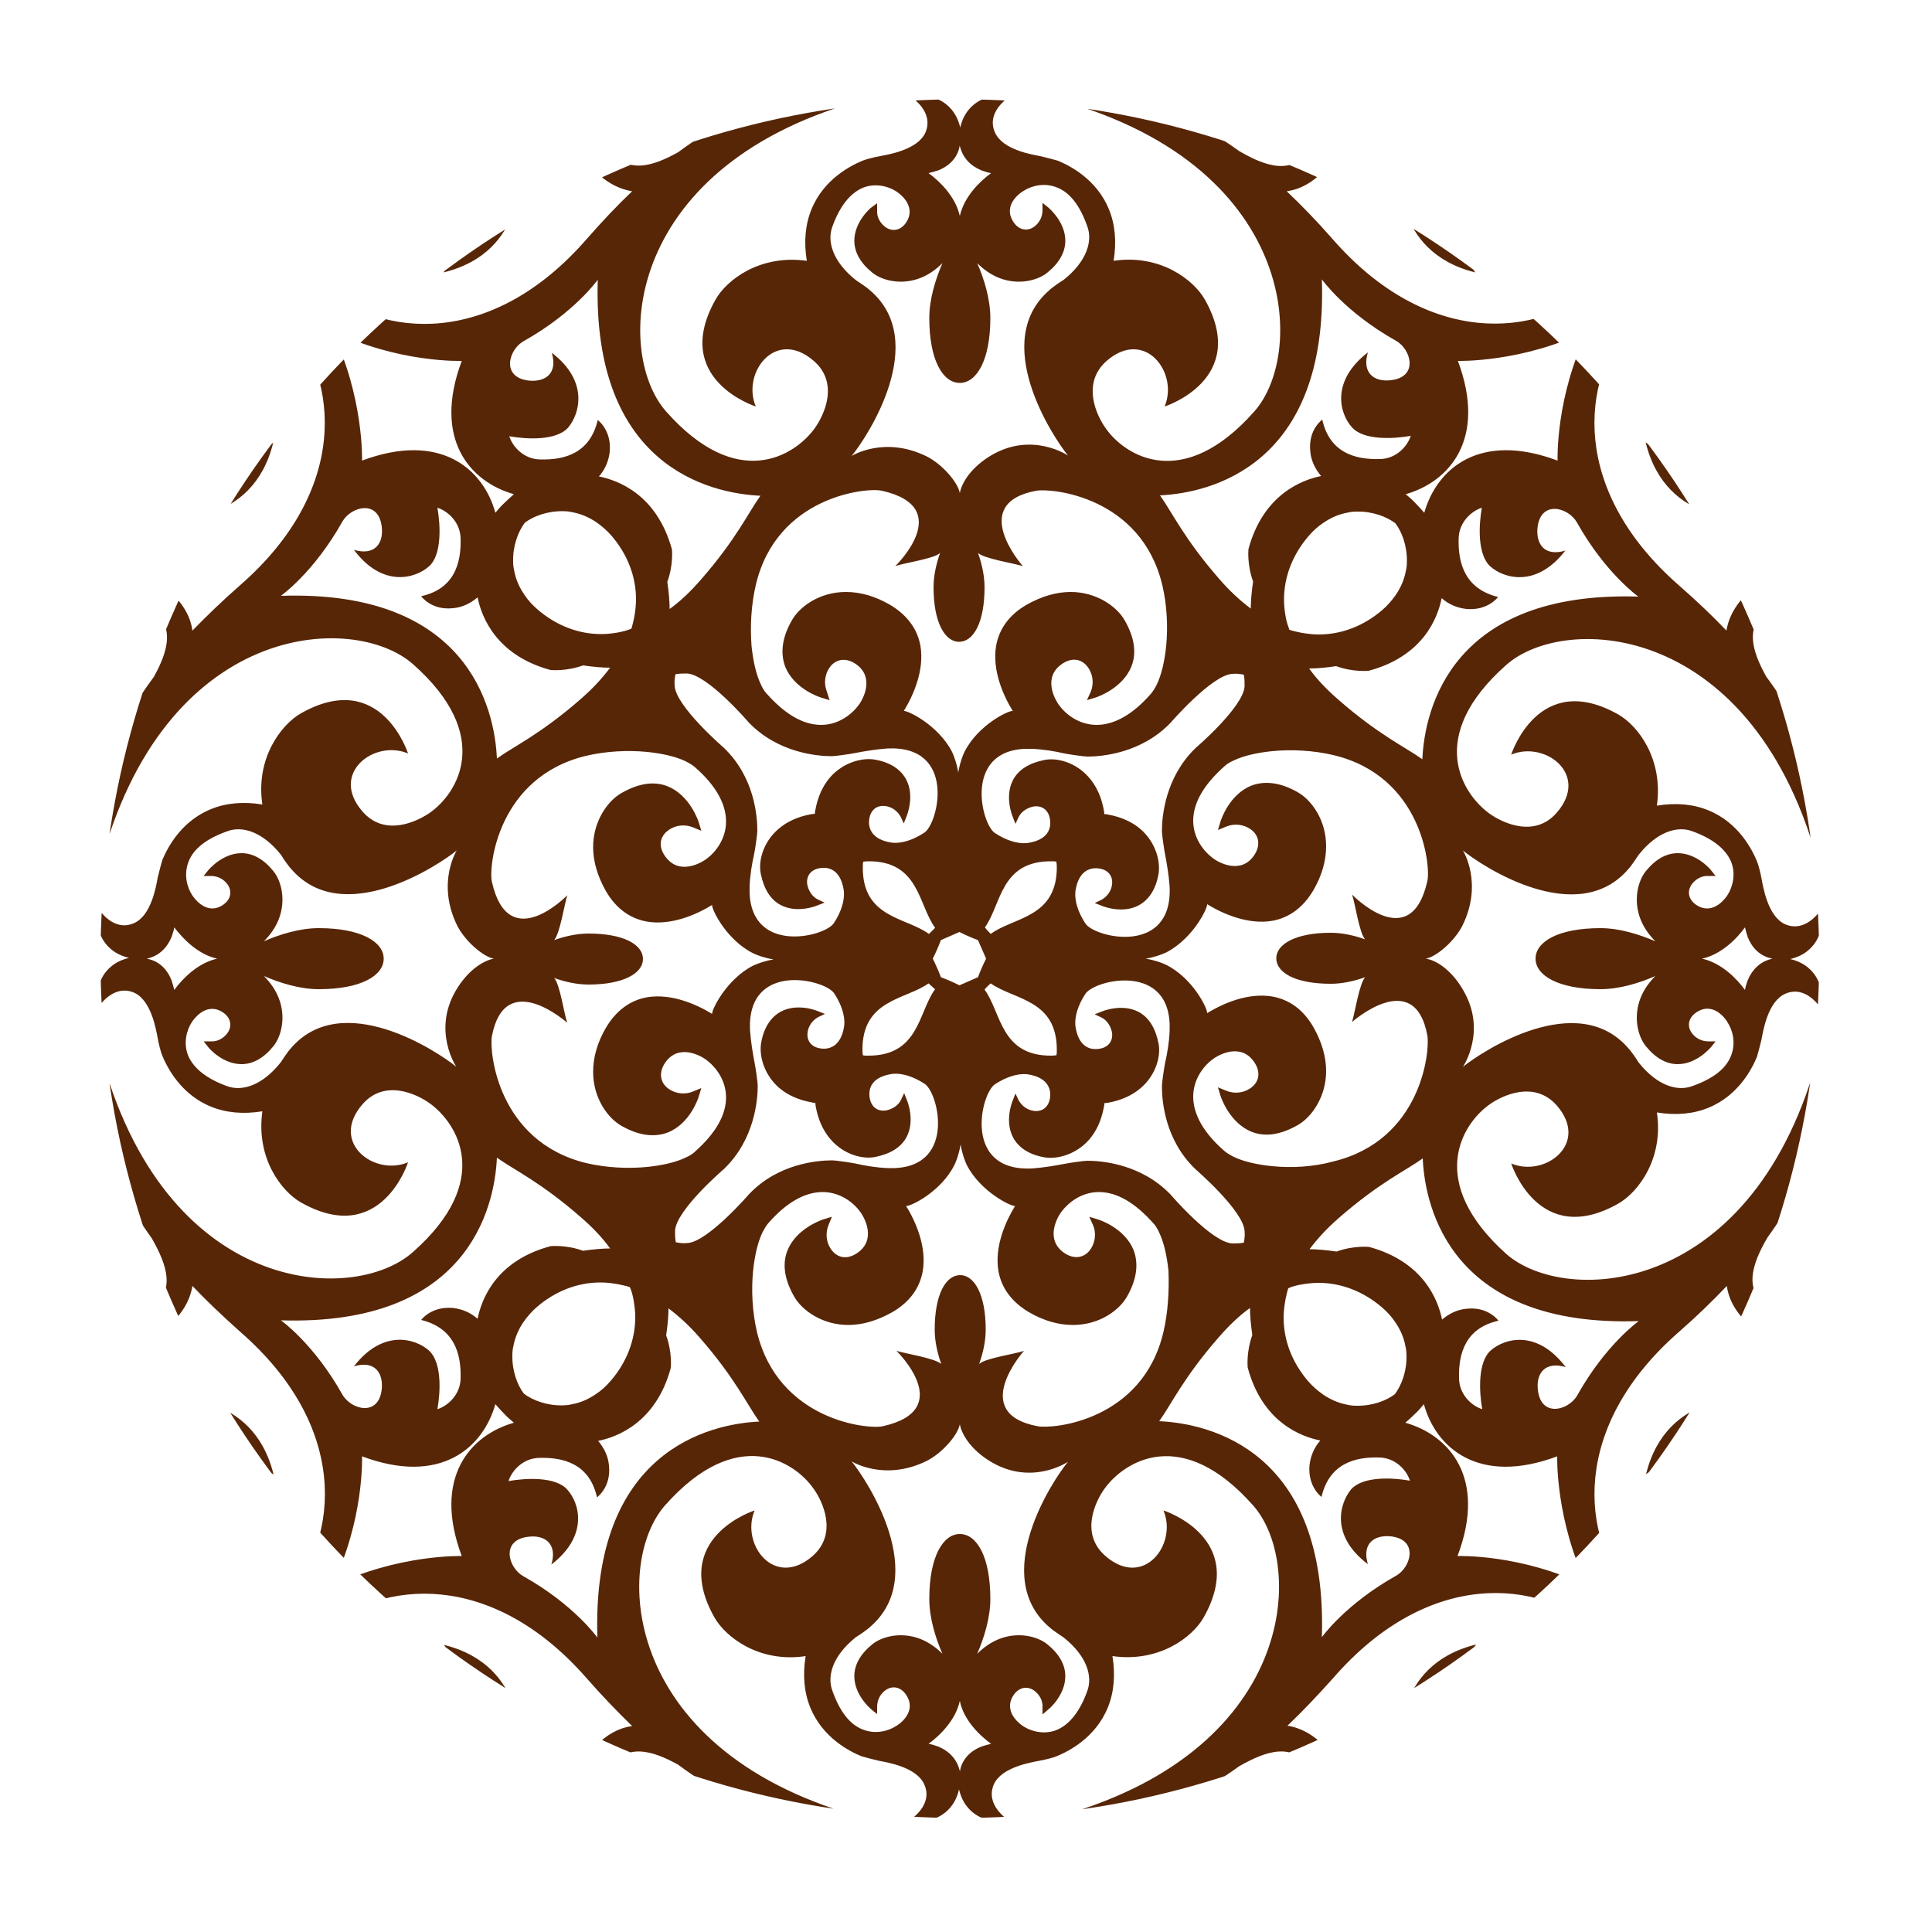 <?xml version="1.0" encoding="utf-8"?>
<!-- Generator: Adobe Illustrator 26.2.1, SVG Export Plug-In . SVG Version: 6.00 Build 0)  -->
<svg version="1.1" id="栝鍣_1" xmlns="http://www.w3.org/2000/svg" xmlns:xlink="http://www.w3.org/1999/xlink" x="0px" y="0px"
	 viewBox="0 0 50 50" style="enable-background:new 0 0 50 50;" xml:space="preserve">
<style type="text/css">
	.st0{clip-path:url(#SVGID_00000131342418505065301280000003167586395697437578_);fill:#572607;}
</style>
<g>
	<defs>
		<circle id="SVGID_1_" cx="24.84" cy="24.81" r="22.24"/>
	</defs>
	<clipPath id="SVGID_00000083773298741277141410000000498433936438430373_">
		<use xlink:href="#SVGID_1_"  style="overflow:visible;"/>
	</clipPath>
	<path style="clip-path:url(#SVGID_00000083773298741277141410000000498433936438430373_);fill:#572607;" d="M49.92-0.27L49.92-0.27
		L49.92-0.27l-50.16,0v0h0v50.16h0v0h50.16v0h0V-0.27z M36.37,36.82c0.08-0.07,0.17-0.15,0.25-0.23c0.09-0.08,0.16-0.17,0.23-0.25
		c0.31,1.13,1.42,2.11,3.45,1.35c0,0-0.05,1.66,0.79,3.37c-1.71-0.85-3.37-0.79-3.37-0.79C38.49,38.24,37.5,37.14,36.37,36.82z
		 M35.4,40.48c-0.16-0.54,0.17-0.76,0.59-0.72c0.73,0.08,0.53,0.8,0.14,1.02c-1.32,0.74-1.92,1.59-1.92,1.59
		c0.15-4.83-2.9-5.53-4.21-5.59c0.31-0.43,0.63-1.13,1.54-2.17c0.26-0.3,0.53-0.56,0.81-0.76c0,0.19,0.02,0.43,0.06,0.7
		c-0.16,0.44-0.12,0.83-0.12,0.84c0.38,1.42,1.38,1.79,1.88,1.89c-0.15,0.17-0.25,0.38-0.28,0.64c-0.05,0.56,0.31,0.82,0.31,0.82
		c0.2-0.85,0.84-1.04,1.5-1.02c0.41,0.01,0.7,0.32,0.79,0.6c-0.45-0.08-1.21-0.12-1.52,0.22C34.67,38.9,34.42,39.74,35.4,40.48z
		 M15.46,42.38c0,0-0.6-0.85-1.92-1.59c-0.39-0.22-0.59-0.94,0.14-1.02c0.42-0.05,0.75,0.18,0.59,0.72
		c0.97-0.75,0.73-1.59,0.41-1.94c-0.3-0.34-1.07-0.3-1.52-0.22c0.09-0.28,0.38-0.59,0.79-0.6c0.66-0.02,1.31,0.17,1.5,1.02
		c0,0,0.37-0.26,0.31-0.82c-0.02-0.25-0.13-0.46-0.28-0.64c0.5-0.1,1.5-0.48,1.88-1.89c0-0.01,0.04-0.4-0.12-0.84
		c0.04-0.27,0.06-0.51,0.06-0.7c0.28,0.21,0.55,0.46,0.81,0.76c0.91,1.04,1.23,1.74,1.54,2.17C18.36,36.85,15.31,37.55,15.46,42.38z
		 M11.95,40.27c0,0-1.66-0.05-3.37,0.79c0.85-1.71,0.79-3.37,0.79-3.37c2.03,0.76,3.13-0.22,3.45-1.35
		c0.07,0.08,0.15,0.17,0.23,0.25c0.08,0.09,0.17,0.16,0.25,0.23C12.17,37.14,11.19,38.24,11.95,40.27z M13.3,12.79
		c-0.08,0.07-0.17,0.15-0.25,0.23c-0.09,0.08-0.16,0.17-0.23,0.25c-0.31-1.13-1.42-2.11-3.45-1.35c0,0,0.05-1.66-0.79-3.37
		c1.71,0.85,3.37,0.79,3.37,0.79C11.19,11.37,12.17,12.47,13.3,12.79z M14.28,9.13c0.16,0.54-0.17,0.76-0.59,0.72
		c-0.73-0.08-0.53-0.8-0.14-1.02c1.32-0.74,1.92-1.59,1.92-1.59c-0.15,4.83,2.9,5.53,4.21,5.59c-0.31,0.43-0.63,1.13-1.54,2.17
		c-0.26,0.3-0.53,0.56-0.81,0.76c0-0.19-0.02-0.43-0.06-0.7c0.16-0.44,0.12-0.83,0.12-0.84C17,12.8,16,12.43,15.5,12.33
		c0.15-0.17,0.25-0.38,0.28-0.64c0.05-0.56-0.31-0.82-0.31-0.82c-0.2,0.85-0.84,1.04-1.5,1.02c-0.41-0.01-0.7-0.32-0.79-0.6
		c0.45,0.08,1.21,0.12,1.52-0.22C15,10.72,15.25,9.87,14.28,9.13z M34.21,7.23c0,0,0.6,0.85,1.92,1.59
		c0.39,0.22,0.59,0.94-0.14,1.02c-0.42,0.05-0.75-0.18-0.59-0.72c-0.97,0.75-0.73,1.59-0.41,1.94c0.3,0.34,1.07,0.3,1.52,0.22
		c-0.09,0.28-0.38,0.59-0.79,0.6c-0.66,0.02-1.31-0.17-1.5-1.02c0,0-0.37,0.26-0.31,0.82c0.02,0.25,0.13,0.46,0.28,0.64
		c-0.5,0.1-1.5,0.48-1.88,1.89c0,0.01-0.04,0.4,0.12,0.84c-0.04,0.27-0.06,0.51-0.06,0.7c-0.28-0.21-0.55-0.46-0.81-0.76
		c-0.91-1.04-1.23-1.74-1.54-2.17C31.31,12.76,34.37,12.06,34.21,7.23z M37.73,9.34c0,0,1.66,0.05,3.37-0.79
		c-0.85,1.71-0.79,3.37-0.79,3.37c-2.03-0.76-3.13,0.22-3.45,1.35c-0.07-0.08-0.15-0.17-0.23-0.25c-0.08-0.09-0.17-0.16-0.25-0.23
		C37.5,12.47,38.49,11.37,37.73,9.34z M42.26,41.37c-1.4-1.62-1.59-4.47,1.19-6.9c0.48-0.42,0.89-0.82,1.24-1.19
		c0.05,0.36,0.24,0.71,0.62,1.04c0.4,0.35,1.37,0.66,1.17,1.38c-0.08,0.29-0.29,0.42-0.59,0.44c1.07,0.55,2.14-0.83,1.02-1.53
		c0.56-0.16,0.97-0.61,1.12-1.12v5.4c-0.21-1.05-0.96-2.23-2.71-2.69c0,0-2.18-0.24-2.72,1.95c0,0,1.59-1.14,2.3-0.25
		c0,0-1.91,1.22-0.8,2.6c1.11,1.38,2.66-0.43,2.66-0.43s-0.88,0-0.97-0.62c-0.08-0.63,0.98-1.02,1.47-0.07
		c0.37,0.71-0.03,1.78-0.63,2.38C46.02,42.37,43.66,42.99,42.26,41.37z M38.58,34.95c-0.34,0.3-0.3,1.07-0.22,1.52
		c-0.28-0.09-0.59-0.38-0.6-0.79c-0.02-0.66,0.17-1.31,1.02-1.5c0,0-0.26-0.37-0.82-0.31c-0.25,0.02-0.46,0.13-0.64,0.28
		c-0.1-0.5-0.48-1.5-1.89-1.88c-0.01,0-0.4-0.04-0.84,0.12c-0.27-0.04-0.51-0.06-0.7-0.06c0.21-0.28,0.46-0.55,0.76-0.81
		c1.04-0.91,1.74-1.23,2.17-1.54c0.06,1.31,0.76,4.37,5.59,4.21c0,0-0.85,0.6-1.59,1.92c-0.22,0.39-0.94,0.59-1.02-0.14
		c-0.05-0.42,0.18-0.75,0.72-0.59C39.77,34.39,38.93,34.64,38.58,34.95z M30.11,34.47c-0.54,2.3-2.86,2.52-3.26,2.44
		c-1.79-0.34-0.35-1.95-0.35-1.95c-0.22,0.08-1.01,0.19-1.16,0.34c0.1-0.28,0.17-0.59,0.17-0.89c0-0.92-0.3-1.41-0.66-1.41
		c-0.37,0-0.66,0.49-0.66,1.41c0,0.3,0.07,0.61,0.17,0.89c-0.16-0.15-0.94-0.27-1.16-0.34c0,0,1.57,1.52-0.35,1.95
		c-0.39,0.09-2.71-0.15-3.26-2.44c-0.12-0.51-0.15-1.08-0.1-1.58c0.04-0.39,0.12-0.74,0.24-0.99c0.05-0.1,0.1-0.18,0.15-0.24
		c0.47-0.54,0.95-0.81,1.41-0.81c0.44,0,0.79,0.26,0.97,0.51c0.05,0.06,0.43,0.63,0,1.01c-0.28,0.24-0.58,0.22-0.76-0.05
		c-0.12-0.18-0.14-0.41-0.06-0.61l0.09-0.22l-0.23,0.07c-0.03,0.01-0.69,0.23-0.92,0.8c-0.14,0.35-0.08,0.75,0.17,1.19
		c0.2,0.36,0.73,0.74,1.4,0.74c0.37,0,0.75-0.11,1.14-0.33c0.45-0.26,0.71-0.62,0.79-1.06c0.11-0.64-0.19-1.3-0.43-1.69
		c0.1,0.02,0.9-0.36,1.25-1.06c0.05-0.1,0.12-0.29,0.16-0.53c0.04,0.24,0.11,0.42,0.16,0.53c0.36,0.7,1.16,1.08,1.25,1.06
		c-0.24,0.39-0.54,1.05-0.43,1.69c0.08,0.44,0.35,0.8,0.79,1.06c0.38,0.22,0.76,0.33,1.14,0.33c0.68,0,1.2-0.38,1.4-0.74
		c0.25-0.44,0.3-0.84,0.17-1.19c-0.23-0.58-0.89-0.79-0.92-0.8l-0.23-0.07l0.1,0.22c0.08,0.19,0.06,0.43-0.06,0.61
		c-0.17,0.26-0.48,0.29-0.76,0.05c-0.43-0.38-0.05-0.95,0-1.01c0.18-0.24,0.52-0.51,0.97-0.51c0.46,0,0.93,0.27,1.41,0.81
		c0.06,0.06,0.11,0.15,0.15,0.24c0.12,0.25,0.2,0.6,0.24,0.99C30.26,33.39,30.23,33.96,30.11,34.47z M27.13,44.24
		c0.02-0.01,0.44-0.37,0.44-0.86c0-0.3-0.16-0.58-0.47-0.83c-0.25-0.2-0.75-0.33-1.25-0.13c-0.2,0.08-0.39,0.21-0.56,0.38
		c0.18-0.42,0.34-0.93,0.34-1.42c0-1.09-0.35-1.68-0.79-1.68c-0.43,0-0.79,0.58-0.79,1.68c0,0.49,0.16,1.01,0.34,1.42
		c-0.17-0.17-0.36-0.3-0.56-0.38c-0.5-0.2-1-0.07-1.25,0.13c-0.31,0.25-0.47,0.53-0.47,0.83c0,0.49,0.42,0.84,0.44,0.86l0.15,0.12
		l0-0.19c0-0.17,0.08-0.33,0.22-0.43c0.2-0.14,0.44-0.07,0.57,0.19c0.21,0.41-0.24,0.71-0.3,0.74c-0.2,0.13-0.53,0.22-0.86,0.09
		c-0.34-0.13-0.6-0.47-0.79-1.01c-0.14-0.38,0.01-0.9,0.61-1.38c0.13-0.08,0.24-0.16,0.34-0.24c0,0,0.01,0,0.01-0.01c0,0,0,0,0,0
		c1.58-1.33-0.07-3.82-0.46-4.3c0,0,0.84,0.53,1.94-0.01c0.4-0.2,0.81-0.67,0.86-0.95c0.05,0.28,0.31,0.68,0.82,0.98
		c1.06,0.62,1.98-0.01,1.98-0.01c-0.39,0.47-2.05,2.97-0.46,4.3c0,0,0,0,0,0c0,0,0.01,0,0.01,0.01c0.1,0.08,0.22,0.16,0.34,0.24
		c0.6,0.48,0.75,1,0.61,1.38c-0.19,0.53-0.46,0.87-0.79,1.01c-0.32,0.13-0.66,0.04-0.86-0.09c-0.05-0.03-0.5-0.33-0.3-0.74
		c0.13-0.26,0.37-0.33,0.57-0.19c0.14,0.1,0.23,0.26,0.22,0.43l0,0.19L27.13,44.24z M25.65,45.13c-0.08,0.02-0.16,0.04-0.25,0.07
		c-0.3,0.12-0.49,0.33-0.55,0.6c0,0.01,0,0.03-0.01,0.04c0-0.01,0-0.03-0.01-0.04c-0.07-0.27-0.26-0.48-0.55-0.6
		c-0.09-0.03-0.17-0.06-0.25-0.07c0.29-0.21,0.7-0.61,0.81-1.11C24.94,44.52,25.36,44.92,25.65,45.13z M11.92,35.68
		c-0.01,0.41-0.32,0.7-0.6,0.79c0.08-0.45,0.12-1.21-0.22-1.52c-0.35-0.31-1.19-0.56-1.94,0.41c0.54-0.16,0.76,0.17,0.72,0.59
		c-0.08,0.73-0.8,0.53-1.02,0.14c-0.74-1.32-1.59-1.92-1.59-1.92c4.83,0.15,5.53-2.9,5.59-4.21c0.43,0.31,1.13,0.63,2.17,1.54
		c0.3,0.26,0.56,0.53,0.76,0.81c-0.19,0-0.43,0.02-0.7,0.06c-0.44-0.16-0.83-0.12-0.84-0.12c-1.42,0.38-1.79,1.38-1.89,1.88
		c-0.17-0.15-0.38-0.25-0.64-0.28c-0.56-0.05-0.82,0.31-0.82,0.31C11.75,34.37,11.94,35.02,11.92,35.68z M7.41,41.37
		c-1.39,1.61-3.76,1-4.36,0.4c-0.6-0.6-1-1.67-0.63-2.38c0.49-0.95,1.56-0.55,1.47,0.07c-0.09,0.62-0.97,0.62-0.97,0.62
		s1.56,1.81,2.66,0.43c1.11-1.38-0.8-2.6-0.8-2.6c0.71-0.89,2.3,0.25,2.3,0.25c-0.54-2.2-2.72-1.95-2.72-1.95
		c-1.75,0.47-2.51,1.64-2.71,2.69v-5.4C1.79,34,2.2,34.45,2.76,34.61c-1.12,0.7-0.05,2.08,1.02,1.53c-0.3-0.01-0.51-0.14-0.59-0.44
		c-0.21-0.72,0.76-1.03,1.17-1.38c0.37-0.33,0.56-0.68,0.62-1.04c0.35,0.37,0.76,0.76,1.24,1.19C9.01,36.9,8.81,39.75,7.41,41.37z
		 M7.41,8.24c1.4,1.62,1.59,4.47-1.19,6.9c-0.48,0.42-0.89,0.82-1.24,1.18c-0.05-0.36-0.24-0.71-0.62-1.04
		c-0.4-0.35-1.37-0.66-1.17-1.38c0.08-0.29,0.29-0.42,0.59-0.44C2.72,12.92,1.65,14.3,2.76,15c-0.56,0.16-0.97,0.61-1.12,1.12v-5.4
		c0.21,1.05,0.96,2.23,2.71,2.69c0,0,2.18,0.24,2.72-1.95c0,0-1.59,1.14-2.3,0.25c0,0,1.91-1.22,0.8-2.6
		C4.48,7.72,2.92,9.53,2.92,9.53s0.88,0,0.97,0.62c0.08,0.63-0.98,1.02-1.47,0.07C2.05,9.51,2.45,8.44,3.05,7.84
		C3.65,7.24,6.02,6.63,7.41,8.24z M11.1,14.66c0.34-0.3,0.3-1.07,0.22-1.52c0.28,0.09,0.59,0.38,0.6,0.79
		c0.02,0.66-0.17,1.31-1.02,1.5c0,0,0.26,0.37,0.82,0.31c0.25-0.02,0.46-0.13,0.64-0.28c0.1,0.5,0.48,1.5,1.89,1.88
		c0.01,0,0.4,0.04,0.84-0.12c0.27,0.04,0.51,0.06,0.7,0.06c-0.21,0.28-0.46,0.55-0.76,0.81c-1.04,0.91-1.74,1.23-2.17,1.54
		c-0.06-1.31-0.76-4.37-5.59-4.21c0,0,0.85-0.6,1.59-1.92c0.22-0.39,0.94-0.59,1.02,0.14c0.05,0.42-0.18,0.75-0.72,0.59
		C9.9,15.22,10.75,14.97,11.1,14.66z M19.56,15.14c0.54-2.3,2.87-2.53,3.26-2.44c1.93,0.43,0.35,1.95,0.35,1.95
		c0.22-0.08,1.01-0.19,1.16-0.34c-0.1,0.28-0.17,0.59-0.17,0.89c0,0.92,0.3,1.41,0.66,1.41c0.37,0,0.66-0.49,0.66-1.41
		c0-0.3-0.07-0.61-0.17-0.89c0.16,0.15,0.94,0.27,1.16,0.34c0,0-1.44-1.62,0.35-1.95c0.4-0.07,2.71,0.15,3.26,2.44
		c0.12,0.51,0.15,1.08,0.1,1.58c-0.04,0.39-0.12,0.74-0.24,0.99c-0.05,0.1-0.1,0.18-0.15,0.24c-0.47,0.54-0.95,0.81-1.41,0.81
		c-0.44,0-0.79-0.26-0.97-0.51c-0.05-0.06-0.43-0.63,0-1.01c0.28-0.24,0.58-0.22,0.76,0.05c0.12,0.18,0.14,0.41,0.06,0.61l-0.1,0.22
		l0.23-0.07c0.03-0.01,0.69-0.23,0.92-0.8c0.14-0.35,0.08-0.75-0.17-1.19c-0.2-0.36-0.73-0.74-1.4-0.74c-0.37,0-0.75,0.11-1.14,0.33
		c-0.45,0.26-0.71,0.62-0.79,1.06c-0.11,0.64,0.19,1.3,0.43,1.69c-0.1-0.02-0.9,0.36-1.25,1.06c-0.05,0.1-0.12,0.29-0.16,0.53
		c-0.04-0.24-0.11-0.42-0.16-0.53c-0.36-0.7-1.16-1.08-1.25-1.06c0.24-0.39,0.54-1.05,0.43-1.69c-0.08-0.44-0.35-0.8-0.79-1.06
		c-0.38-0.22-0.76-0.33-1.14-0.33c-0.68,0-1.2,0.38-1.4,0.74c-0.25,0.44-0.3,0.84-0.17,1.19c0.23,0.58,0.89,0.79,0.92,0.8l0.23,0.07
		L21.4,17.9c-0.08-0.19-0.06-0.43,0.06-0.61c0.17-0.26,0.48-0.29,0.76-0.05c0.43,0.38,0.05,0.95,0,1.01
		c-0.18,0.24-0.52,0.51-0.97,0.51c-0.46,0-0.93-0.27-1.41-0.81c-0.06-0.06-0.11-0.15-0.15-0.24c-0.12-0.25-0.2-0.6-0.24-0.99
		C19.41,16.22,19.44,15.65,19.56,15.14z M22.55,5.37c-0.02,0.01-0.44,0.37-0.44,0.86c0,0.3,0.16,0.58,0.47,0.83
		c0.25,0.2,0.75,0.33,1.25,0.13c0.2-0.08,0.39-0.21,0.56-0.38c-0.18,0.42-0.34,0.93-0.34,1.42c0,1.09,0.35,1.68,0.79,1.68
		c0.43,0,0.79-0.58,0.79-1.68c0-0.49-0.16-1.01-0.34-1.42c0.17,0.17,0.36,0.3,0.56,0.38c0.5,0.2,1,0.07,1.25-0.13
		c0.31-0.25,0.47-0.53,0.47-0.83c0-0.49-0.42-0.84-0.44-0.86l-0.15-0.12l0,0.19c0,0.17-0.08,0.33-0.22,0.43
		c-0.2,0.14-0.44,0.07-0.57-0.19c-0.21-0.41,0.24-0.71,0.3-0.74c0.2-0.13,0.53-0.22,0.86-0.09c0.34,0.13,0.6,0.47,0.79,1.01
		c0.14,0.38-0.01,0.9-0.61,1.38c-0.13,0.08-0.24,0.16-0.34,0.24c0,0-0.01,0-0.01,0.01c0,0,0,0,0,0c-1.58,1.33,0.07,3.82,0.46,4.3
		c0,0-0.92-0.63-1.98-0.01c-0.51,0.3-0.77,0.7-0.82,0.98c-0.05-0.28-0.46-0.75-0.86-0.95c-1.1-0.54-1.94-0.01-1.94-0.01
		c0.39-0.47,2.05-2.97,0.46-4.3c0,0,0,0,0,0c0,0-0.01,0-0.01-0.01c-0.1-0.08-0.22-0.16-0.34-0.24c-0.6-0.48-0.75-1-0.61-1.38
		c0.19-0.53,0.46-0.87,0.79-1.01c0.32-0.13,0.66-0.04,0.86,0.09c0.05,0.03,0.5,0.33,0.3,0.74c-0.13,0.26-0.37,0.33-0.57,0.19
		c-0.14-0.1-0.23-0.26-0.22-0.43l0-0.19L22.55,5.37z M24.03,4.48c0.08-0.02,0.16-0.04,0.25-0.07c0.3-0.12,0.49-0.33,0.55-0.6
		c0-0.01,0-0.03,0.01-0.04c0,0.01,0,0.03,0.01,0.04c0.07,0.27,0.26,0.48,0.55,0.6c0.09,0.03,0.17,0.06,0.25,0.07
		c-0.29,0.21-0.7,0.61-0.81,1.11C24.73,5.09,24.32,4.69,24.03,4.48z M37.75,13.93c0.01-0.41,0.32-0.7,0.6-0.79
		c-0.08,0.45-0.12,1.21,0.22,1.52c0.35,0.31,1.19,0.56,1.94-0.41c-0.54,0.16-0.76-0.17-0.72-0.59c0.08-0.73,0.8-0.53,1.02-0.14
		c0.74,1.32,1.59,1.92,1.59,1.92c-4.83-0.15-5.53,2.9-5.59,4.21c-0.43-0.31-1.13-0.63-2.17-1.54c-0.3-0.26-0.56-0.53-0.76-0.81
		c0.19,0,0.43-0.02,0.7-0.06c0.44,0.16,0.83,0.12,0.84,0.12c1.42-0.38,1.79-1.38,1.89-1.88c0.17,0.15,0.38,0.25,0.64,0.28
		c0.56,0.05,0.82-0.31,0.82-0.31C37.92,15.24,37.73,14.59,37.75,13.93z M42.26,8.24c1.39-1.61,3.76-1,4.36-0.4
		c0.6,0.6,1,1.67,0.63,2.38c-0.49,0.95-1.56,0.55-1.47-0.07c0.09-0.62,0.97-0.62,0.97-0.62s-1.56-1.81-2.66-0.43
		c-1.11,1.38,0.8,2.6,0.8,2.6c-0.71,0.89-2.3-0.25-2.3-0.25c0.54,2.2,2.72,1.95,2.72,1.95c1.75-0.47,2.51-1.64,2.71-2.69v5.4
		c-0.15-0.51-0.55-0.96-1.12-1.12c1.12-0.7,0.05-2.08-1.02-1.53c0.3,0.01,0.51,0.14,0.59,0.44c0.21,0.72-0.76,1.03-1.17,1.38
		c-0.37,0.33-0.56,0.68-0.62,1.04c-0.35-0.37-0.76-0.76-1.24-1.18C40.67,12.71,40.86,9.86,42.26,8.24z M46.01,33.52
		c0.12-0.6,1.02-0.58,0.8,0.07c-0.12,0.37-0.67,0.49-0.96,0.32c-0.78-0.47-0.5-1.21-0.11-1.88c0.6-0.83,0.87-1.45,1.09-1.88l0,0
		c0,0,0-0.01,0.01-0.02c0,0,0-0.01,0.01-0.01v0c0.11-0.23,1-2.09,1.18-4.48v7.02c-0.1-0.31-0.31-0.6-0.67-0.8
		C46.31,31.28,45.36,32.55,46.01,33.52z M31.89,32.18c-0.54-0.03-1.6-1.27-1.6-1.27c0,0-0.01-0.01-0.01-0.01
		c-0.75-0.77-1.75-0.86-2.14-0.86c-0.08,0-0.44,0.05-0.59,0.08c-0.26,0.05-0.56,0.1-0.85,0.12c-1.79,0.08-1.32-1.94-0.95-2.18
		c0.29-0.19,0.58-0.28,0.82-0.26c0.06,0.01,0.6,0.06,0.61,0.52c0,0.29-0.17,0.46-0.42,0.43c-0.17-0.02-0.32-0.13-0.4-0.28
		l-0.08-0.17l-0.07,0.18c-0.01,0.02-0.22,0.53,0.01,0.96c0.14,0.26,0.41,0.44,0.8,0.51c0.32,0.06,0.82-0.06,1.17-0.46
		c0.19-0.22,0.32-0.51,0.38-0.85c0.01-0.03,0.01-0.06,0.01-0.09c0.03,0,0.06-0.01,0.09-0.01c0.34-0.06,0.63-0.19,0.85-0.38
		c0.41-0.35,0.53-0.85,0.46-1.17c-0.08-0.39-0.25-0.66-0.51-0.8c-0.43-0.23-0.94-0.02-0.96-0.01l-0.18,0.07l0.17,0.08
		c0.15,0.07,0.25,0.23,0.28,0.4c0.03,0.25-0.14,0.42-0.43,0.42c-0.46,0-0.51-0.55-0.52-0.61c-0.02-0.24,0.07-0.53,0.26-0.82
		c0.24-0.37,2.25-0.84,2.18,0.95c-0.01,0.29-0.06,0.59-0.12,0.85c-0.03,0.16-0.08,0.51-0.08,0.59c0,0.39,0.08,1.39,0.86,2.14
		c0,0,0.01,0.01,0.01,0.01c0,0,1.24,1.07,1.27,1.6c0.01,0.1,0,0.2-0.02,0.3C32.09,32.18,31.99,32.18,31.89,32.18z M19.4,30.89
		c0,0-0.01,0.01-0.01,0.01c0,0-1.07,1.24-1.6,1.27c-0.1,0.01-0.2,0-0.3-0.02c-0.02-0.1-0.02-0.2-0.02-0.3
		c0.03-0.54,1.27-1.6,1.27-1.6c0,0,0.01-0.01,0.01-0.01c0.77-0.75,0.86-1.75,0.86-2.14c0-0.08-0.05-0.44-0.08-0.59
		c-0.05-0.26-0.1-0.56-0.12-0.85c-0.08-1.79,1.94-1.32,2.18-0.95c0.19,0.29,0.28,0.58,0.26,0.82c-0.01,0.06-0.06,0.6-0.52,0.61
		c-0.29,0-0.46-0.17-0.43-0.42c0.02-0.17,0.13-0.32,0.28-0.4l0.17-0.08l-0.18-0.07c-0.02-0.01-0.53-0.22-0.96,0.01
		c-0.26,0.14-0.44,0.41-0.51,0.8c-0.06,0.32,0.06,0.82,0.46,1.17c0.22,0.19,0.51,0.32,0.85,0.38c0.03,0.01,0.06,0.01,0.09,0.01
		c0,0.03,0.01,0.06,0.01,0.09c0.06,0.34,0.19,0.63,0.38,0.85c0.35,0.41,0.85,0.53,1.17,0.46c0.39-0.08,0.66-0.25,0.8-0.51
		c0.23-0.43,0.02-0.94,0.01-0.96l-0.07-0.18l-0.08,0.17c-0.07,0.15-0.23,0.25-0.4,0.28c-0.25,0.03-0.42-0.14-0.42-0.43
		c0-0.46,0.55-0.51,0.61-0.52c0.24-0.02,0.53,0.07,0.82,0.26c0.37,0.24,0.84,2.25-0.95,2.18c-0.29-0.01-0.59-0.06-0.85-0.12
		c-0.16-0.03-0.51-0.08-0.59-0.08C21.14,30.03,20.14,30.12,19.4,30.89z M2.31,31.88c-0.36,0.2-0.57,0.49-0.67,0.8v-7.02
		c0.18,2.38,1.07,4.24,1.18,4.48v0c0,0,0,0.01,0.01,0.01c0,0.01,0.01,0.02,0.01,0.02l0,0c0.22,0.43,0.49,1.05,1.09,1.88
		c0.38,0.67,0.67,1.41-0.11,1.88c-0.28,0.17-0.83,0.05-0.96-0.32c-0.22-0.65,0.68-0.67,0.8-0.07C4.31,32.55,3.36,31.28,2.31,31.88z
		 M3.67,16.09c-0.12,0.6-1.02,0.58-0.8-0.07c0.12-0.37,0.67-0.49,0.96-0.32c0.75,0.45,0.51,1.17,0.15,1.82
		c-0.64,0.86-0.92,1.51-1.14,1.94v0.02c-0.15,0.32-1,2.14-1.18,4.46v-7c0.1,0.31,0.31,0.6,0.67,0.8
		C3.36,18.33,4.31,17.06,3.67,16.09z M2.58,27.17c-0.17-0.7-0.29-1.5-0.29-2.36c0-0.86,0.12-1.66,0.29-2.36
		c1.65-6.39,6.57-6.62,8.11-5.26c2.09,1.85,1.15,3.34,0.44,3.84C10.8,21.26,9.96,21.67,9.38,21c-0.86-0.99,0.31-1.87,1.18-1.5
		c0,0-0.7-2.21-2.77-1.04c-0.51,0.29-1.18,1.16-1,2.36c-0.49-0.08-0.94-0.04-1.33,0.12c-0.79,0.32-1.14,1.03-1.26,1.32
		c-0.02,0.06-0.09,0.33-0.12,0.46c-0.04,0.21-0.16,0.97-0.61,1.17c-0.54,0.24-0.91-0.36-0.91-0.36l-0.02,0.28
		c-0.02,0.29,0.11,0.57,0.34,0.76c0.13,0.11,0.29,0.18,0.46,0.22c-0.17,0.04-0.33,0.11-0.46,0.22c-0.23,0.19-0.36,0.47-0.34,0.76
		l0.02,0.28c0,0,0.37-0.59,0.91-0.36c0.45,0.2,0.57,0.97,0.61,1.17c0.02,0.13,0.09,0.4,0.12,0.46c0.12,0.29,0.47,1,1.26,1.32
		c0.39,0.16,0.84,0.2,1.33,0.12c-0.17,1.21,0.49,2.07,1,2.36c2.07,1.17,2.77-1.04,2.77-1.04c-0.87,0.37-2.04-0.51-1.18-1.5
		c0.58-0.67,1.42-0.26,1.75-0.02c0.7,0.51,1.65,1.99-0.44,3.84C9.15,33.78,4.23,33.56,2.58,27.17z M5.62,24.81
		c-0.5,0.11-0.9,0.52-1.11,0.81c-0.02-0.08-0.04-0.16-0.07-0.25c-0.12-0.3-0.33-0.49-0.6-0.55c-0.01,0-0.03,0-0.04-0.01
		c0.01,0,0.03,0,0.04-0.01c0.27-0.07,0.48-0.26,0.6-0.55C4.47,24.16,4.5,24.07,4.51,24C4.73,24.29,5.12,24.7,5.62,24.81z
		 M11.81,27.61c-0.47-0.39-2.97-2.05-4.3-0.46c0,0,0,0,0,0c0,0,0,0.01-0.01,0.01c-0.08,0.1-0.16,0.22-0.24,0.34
		c-0.48,0.6-1,0.75-1.38,0.61c-0.53-0.19-0.87-0.46-1.01-0.79c-0.13-0.32-0.04-0.66,0.09-0.86c0.03-0.05,0.33-0.5,0.74-0.3
		c0.26,0.13,0.33,0.37,0.19,0.57c-0.1,0.14-0.26,0.23-0.43,0.22l-0.19,0l0.12,0.15c0.01,0.02,0.37,0.44,0.86,0.44
		c0.3,0,0.58-0.16,0.83-0.47c0.2-0.25,0.33-0.75,0.13-1.25c-0.08-0.2-0.21-0.39-0.38-0.56c0.42,0.18,0.93,0.34,1.42,0.34
		c1.09,0,1.68-0.35,1.68-0.79c0-0.43-0.58-0.79-1.68-0.79c-0.49,0-1.01,0.16-1.42,0.34c0.17-0.17,0.3-0.36,0.38-0.56
		c0.2-0.5,0.07-1-0.13-1.25c-0.25-0.31-0.53-0.47-0.83-0.47c-0.49,0-0.84,0.42-0.86,0.44l-0.12,0.15l0.19,0
		c0.17,0,0.33,0.08,0.43,0.22c0.14,0.2,0.07,0.44-0.19,0.57C5.3,23.66,5,23.21,4.97,23.16c-0.13-0.2-0.22-0.53-0.09-0.86
		c0.13-0.34,0.47-0.6,1.01-0.79c0.38-0.14,0.9,0.01,1.38,0.61c0.08,0.13,0.16,0.24,0.24,0.34c0,0,0,0.01,0.01,0.01c0,0,0,0,0,0
		c1.33,1.58,3.82-0.07,4.3-0.46c0,0-0.53,0.84,0.01,1.94c0.2,0.4,0.67,0.81,0.95,0.86c-0.28,0.05-0.68,0.31-0.98,0.82
		C11.18,26.68,11.81,27.61,11.81,27.61z M12.73,26.82c0.34-1.79,1.95-0.35,1.95-0.35c-0.08-0.22-0.19-1.01-0.34-1.16
		c0.28,0.1,0.59,0.17,0.89,0.17c0.92,0,1.41-0.3,1.41-0.66c0-0.37-0.49-0.66-1.41-0.66c-0.3,0-0.61,0.07-0.89,0.17
		c0.15-0.16,0.27-0.94,0.34-1.16c0,0-1.52,1.57-1.95-0.35c-0.09-0.39,0.15-2.71,2.44-3.26c0.51-0.12,1.08-0.15,1.58-0.1
		c0.39,0.04,0.74,0.12,0.99,0.24c0.1,0.05,0.18,0.1,0.24,0.15c0.54,0.47,0.81,0.95,0.81,1.41c0,0.44-0.26,0.79-0.51,0.97
		c-0.06,0.05-0.63,0.43-1.01,0c-0.25-0.28-0.22-0.58,0.05-0.76c0.18-0.12,0.41-0.14,0.61-0.06l0.22,0.09l-0.07-0.23
		c-0.01-0.03-0.23-0.69-0.8-0.92c-0.35-0.14-0.75-0.08-1.19,0.17c-0.36,0.2-0.74,0.73-0.74,1.4c0,0.37,0.11,0.75,0.33,1.14
		c0.26,0.45,0.62,0.71,1.06,0.79c0.64,0.11,1.3-0.19,1.69-0.43c-0.02,0.1,0.36,0.9,1.06,1.25c0.1,0.05,0.29,0.12,0.53,0.16
		c-0.24,0.04-0.42,0.11-0.53,0.16c-0.7,0.36-1.08,1.16-1.06,1.25c-0.39-0.24-1.05-0.54-1.69-0.43c-0.44,0.08-0.8,0.35-1.06,0.79
		c-0.22,0.38-0.33,0.76-0.33,1.14c0,0.68,0.38,1.2,0.74,1.4c0.44,0.25,0.84,0.3,1.19,0.17c0.58-0.23,0.79-0.89,0.8-0.92l0.07-0.23
		l-0.22,0.09c-0.19,0.08-0.43,0.06-0.61-0.06c-0.26-0.17-0.29-0.48-0.05-0.76c0.38-0.43,0.95-0.05,1.01,0
		c0.24,0.18,0.51,0.52,0.51,0.97c0,0.46-0.27,0.93-0.81,1.41c-0.06,0.06-0.15,0.11-0.24,0.15c-0.25,0.12-0.6,0.2-0.99,0.24
		c-0.5,0.05-1.07,0.02-1.58-0.1C12.88,29.54,12.66,27.22,12.73,26.82z M17.78,17.43c0.54,0.03,1.6,1.27,1.6,1.27
		c0,0,0.01,0.01,0.01,0.01c0.75,0.77,1.75,0.86,2.14,0.86c0.08,0,0.44-0.05,0.59-0.08c0.26-0.05,0.56-0.1,0.85-0.12
		c1.79-0.08,1.32,1.94,0.95,2.18c-0.29,0.19-0.58,0.28-0.82,0.26c-0.06-0.01-0.6-0.06-0.61-0.52c0-0.29,0.17-0.46,0.42-0.43
		c0.17,0.02,0.32,0.13,0.4,0.28l0.08,0.17l0.07-0.18c0.01-0.02,0.22-0.53-0.01-0.96c-0.14-0.26-0.41-0.44-0.8-0.51
		c-0.32-0.06-0.82,0.06-1.17,0.46c-0.19,0.22-0.32,0.51-0.38,0.85c-0.01,0.03-0.01,0.06-0.01,0.09c-0.03,0-0.06,0.01-0.09,0.01
		c-0.34,0.06-0.63,0.19-0.85,0.38c-0.41,0.35-0.53,0.85-0.46,1.17c0.08,0.39,0.25,0.66,0.51,0.8c0.43,0.23,0.94,0.02,0.96,0.01
		l0.18-0.07l-0.17-0.08c-0.15-0.07-0.25-0.23-0.28-0.4c-0.03-0.25,0.14-0.42,0.43-0.42c0.46,0,0.51,0.55,0.52,0.61
		c0.02,0.24-0.07,0.53-0.26,0.82c-0.24,0.37-2.25,0.84-2.18-0.95c0.01-0.29,0.06-0.59,0.12-0.85c0.03-0.16,0.08-0.51,0.08-0.59
		c0-0.39-0.08-1.39-0.86-2.14c0,0-0.01-0.01-0.01-0.01c0,0-1.24-1.07-1.27-1.6c-0.01-0.1,0-0.2,0.02-0.3
		C17.58,17.43,17.68,17.43,17.78,17.43z M30.28,18.72c0,0,0.01-0.01,0.01-0.01c0,0,1.07-1.24,1.6-1.27c0.1-0.01,0.2,0,0.3,0.02
		c0.02,0.1,0.02,0.2,0.02,0.3c-0.03,0.54-1.27,1.6-1.27,1.6c0,0-0.01,0.01-0.01,0.01c-0.77,0.75-0.86,1.75-0.86,2.14
		c0,0.08,0.05,0.44,0.08,0.59c0.05,0.26,0.1,0.56,0.12,0.85c0.08,1.79-1.94,1.32-2.18,0.95c-0.19-0.29-0.28-0.58-0.26-0.82
		c0.01-0.06,0.06-0.6,0.52-0.61c0.29,0,0.46,0.17,0.43,0.42c-0.02,0.17-0.13,0.32-0.28,0.4l-0.17,0.08l0.18,0.07
		c0.02,0.01,0.53,0.22,0.96-0.01c0.26-0.14,0.44-0.41,0.51-0.8c0.06-0.32-0.06-0.82-0.46-1.17c-0.22-0.19-0.51-0.32-0.85-0.38
		c-0.03-0.01-0.06-0.01-0.09-0.01c0-0.03-0.01-0.06-0.01-0.09c-0.06-0.34-0.19-0.63-0.38-0.85c-0.35-0.41-0.85-0.53-1.17-0.46
		c-0.39,0.08-0.66,0.25-0.8,0.51c-0.23,0.43-0.02,0.94-0.01,0.96l0.07,0.18l0.08-0.17c0.07-0.15,0.23-0.25,0.4-0.28
		c0.25-0.03,0.42,0.14,0.42,0.43c0,0.46-0.55,0.51-0.61,0.52c-0.24,0.02-0.53-0.07-0.82-0.26c-0.37-0.24-0.84-2.25,0.95-2.18
		c0.29,0.01,0.59,0.06,0.85,0.12c0.16,0.03,0.51,0.08,0.59,0.08C28.53,19.58,29.53,19.49,30.28,18.72z M24.14,24.81
		c0.08-0.16,0.15-0.32,0.21-0.48c0.16-0.07,0.32-0.14,0.48-0.21c0.16,0.08,0.32,0.15,0.48,0.21c0.07,0.16,0.14,0.32,0.21,0.48
		c-0.08,0.16-0.15,0.32-0.21,0.48c-0.16,0.07-0.32,0.14-0.48,0.21c-0.16-0.08-0.32-0.15-0.48-0.21
		C24.29,25.13,24.22,24.97,24.14,24.81z M27.23,22.29c0.04,0,0.07,0,0.11,0.01c0,0.03,0.01,0.07,0.01,0.11
		c0.02,1.35-1.12,1.32-1.71,1.76c-0.01-0.01-0.12-0.12-0.15-0.17C25.92,23.4,25.89,22.27,27.23,22.29z M24.2,24.01
		c-0.02,0.03-0.13,0.13-0.16,0.16c-0.6-0.44-1.74-0.41-1.71-1.76c0-0.04,0-0.07,0.01-0.11c0.03,0,0.07-0.01,0.11-0.01
		C23.79,22.27,23.76,23.41,24.2,24.01z M22.44,27.32c-0.04,0-0.07,0-0.11-0.01c0-0.03-0.01-0.07-0.01-0.11
		c-0.02-1.34,1.11-1.32,1.71-1.75c0.05,0.04,0.15,0.14,0.17,0.15C23.76,26.2,23.79,27.34,22.44,27.32z M25.48,25.61
		c0.02-0.03,0.13-0.14,0.16-0.16c0.6,0.43,1.73,0.41,1.71,1.75c0,0.04,0,0.07-0.01,0.11c-0.03,0-0.07,0.01-0.11,0.01
		C25.89,27.34,25.92,26.21,25.48,25.61z M32.92,30.18c-0.39-0.04-0.74-0.12-0.99-0.24c-0.1-0.05-0.18-0.1-0.24-0.15
		c-0.54-0.47-0.81-0.95-0.81-1.41c0-0.44,0.26-0.79,0.51-0.97c0.06-0.05,0.63-0.43,1.01,0c0.24,0.28,0.22,0.58-0.05,0.76
		c-0.18,0.12-0.41,0.14-0.61,0.06l-0.22-0.09l0.07,0.23c0.01,0.03,0.23,0.69,0.8,0.92c0.35,0.14,0.75,0.08,1.19-0.17
		c0.36-0.2,0.74-0.73,0.74-1.4c0-0.37-0.11-0.75-0.33-1.14c-0.26-0.45-0.62-0.71-1.06-0.79c-0.64-0.11-1.3,0.19-1.69,0.43
		c0.02-0.1-0.36-0.9-1.06-1.25c-0.1-0.05-0.29-0.12-0.53-0.16c0.24-0.04,0.42-0.11,0.53-0.16c0.7-0.36,1.08-1.16,1.06-1.25
		c0.39,0.24,1.05,0.54,1.69,0.43c0.44-0.08,0.8-0.35,1.06-0.79c0.22-0.38,0.33-0.76,0.33-1.14c0-0.68-0.38-1.2-0.74-1.4
		c-0.44-0.25-0.84-0.3-1.19-0.17c-0.58,0.23-0.79,0.89-0.8,0.92l-0.07,0.23l0.22-0.09c0.19-0.08,0.43-0.06,0.61,0.06
		c0.26,0.17,0.29,0.48,0.05,0.76c-0.38,0.43-0.95,0.05-1.01,0c-0.24-0.18-0.51-0.52-0.51-0.97c0-0.46,0.27-0.93,0.81-1.41
		c0.06-0.06,0.15-0.11,0.24-0.15c0.25-0.12,0.6-0.2,0.99-0.24c0.5-0.05,1.07-0.02,1.58,0.1c2.3,0.54,2.53,2.87,2.44,3.26
		c-0.43,1.93-1.95,0.35-1.95,0.35c0.08,0.22,0.19,1.01,0.34,1.16c-0.28-0.1-0.59-0.17-0.89-0.17c-0.92,0-1.41,0.3-1.41,0.66
		c0,0.37,0.49,0.66,1.41,0.66c0.3,0,0.61-0.07,0.89-0.17c-0.15,0.16-0.27,0.94-0.34,1.16c0,0,1.62-1.44,1.95,0.35
		c0.07,0.4-0.15,2.71-2.44,3.26C33.99,30.2,33.42,30.23,32.92,30.18z M36.9,24.81c0.28-0.05,0.75-0.46,0.95-0.86
		c0.54-1.1,0.01-1.94,0.01-1.94c0.47,0.39,2.97,2.05,4.3,0.46c0,0,0,0,0,0c0,0,0-0.01,0.01-0.01c0.08-0.1,0.16-0.22,0.24-0.34
		c0.48-0.6,1-0.75,1.38-0.61c0.53,0.19,0.87,0.46,1.01,0.79c0.13,0.32,0.04,0.66-0.09,0.86c-0.03,0.05-0.33,0.5-0.74,0.3
		c-0.26-0.13-0.33-0.37-0.19-0.57c0.1-0.14,0.26-0.23,0.43-0.22l0.19,0l-0.12-0.15c-0.01-0.02-0.37-0.44-0.86-0.44
		c-0.3,0-0.58,0.16-0.83,0.47c-0.2,0.25-0.33,0.75-0.13,1.25c0.08,0.2,0.21,0.39,0.38,0.56c-0.42-0.18-0.93-0.34-1.42-0.34
		c-1.09,0-1.68,0.35-1.68,0.79c0,0.43,0.58,0.79,1.68,0.79c0.49,0,1.01-0.16,1.42-0.34c-0.17,0.17-0.3,0.36-0.38,0.56
		c-0.2,0.5-0.07,1,0.13,1.25c0.25,0.31,0.53,0.47,0.83,0.47c0.49,0,0.84-0.42,0.86-0.44l0.12-0.15l-0.19,0
		c-0.17,0-0.33-0.08-0.43-0.22c-0.14-0.2-0.07-0.44,0.19-0.57c0.41-0.21,0.71,0.24,0.74,0.3c0.13,0.2,0.22,0.53,0.09,0.86
		c-0.13,0.34-0.47,0.6-1.01,0.79c-0.38,0.14-0.9-0.01-1.38-0.61c-0.08-0.13-0.16-0.24-0.24-0.34c0,0,0-0.01-0.01-0.01c0,0,0,0,0,0
		c-1.33-1.58-3.82,0.07-4.3,0.46c0,0,0.63-0.92,0.01-1.98C37.58,25.12,37.18,24.85,36.9,24.81z M45.16,24
		c0.02,0.08,0.04,0.16,0.07,0.25c0.12,0.3,0.33,0.49,0.6,0.55c0.01,0,0.03,0,0.04,0.01c-0.01,0-0.03,0-0.04,0.01
		c-0.27,0.07-0.48,0.26-0.6,0.55c-0.03,0.09-0.06,0.17-0.07,0.25c-0.21-0.29-0.61-0.7-1.11-0.81C44.55,24.7,44.95,24.29,45.16,24z
		 M38.54,28.59c0.33-0.24,1.17-0.64,1.75,0.02c0.86,0.99-0.31,1.87-1.18,1.5c0,0,0.7,2.21,2.77,1.04c0.51-0.29,1.18-1.16,1-2.36
		c0.49,0.08,0.94,0.04,1.33-0.12c0.79-0.32,1.14-1.03,1.26-1.32c0.02-0.06,0.09-0.33,0.12-0.46c0.04-0.21,0.16-0.97,0.61-1.17
		c0.54-0.24,0.91,0.36,0.91,0.36l0.02-0.28c0.02-0.29-0.11-0.57-0.34-0.76c-0.13-0.11-0.29-0.18-0.46-0.22
		c0.17-0.04,0.33-0.11,0.46-0.22c0.23-0.19,0.36-0.47,0.34-0.76l-0.02-0.28c0,0-0.37,0.59-0.91,0.36c-0.45-0.2-0.57-0.97-0.61-1.17
		c-0.02-0.13-0.09-0.4-0.12-0.46c-0.12-0.29-0.47-1-1.26-1.32c-0.39-0.16-0.84-0.2-1.33-0.12c0.17-1.21-0.49-2.07-1-2.36
		c-2.07-1.17-2.77,1.04-2.77,1.04c0.87-0.37,2.04,0.51,1.18,1.5c-0.58,0.67-1.42,0.26-1.75,0.02c-0.7-0.51-1.65-1.99,0.44-3.84
		c1.53-1.36,6.45-1.13,8.11,5.26c0.17,0.7,0.29,1.5,0.29,2.36c0,0.86-0.12,1.66-0.29,2.36c-1.65,6.39-6.57,6.62-8.11,5.26
		C36.9,30.58,37.84,29.09,38.54,28.59z M47.36,17.73c0.36-0.2,0.57-0.49,0.67-0.8v7c-0.18-2.32-1.03-4.15-1.18-4.46v-0.02
		c-0.22-0.43-0.5-1.08-1.14-1.94c-0.36-0.65-0.61-1.36,0.15-1.82c0.28-0.17,0.83-0.05,0.96,0.32c0.22,0.65-0.68,0.67-0.8,0.07
		C45.36,17.06,46.31,18.33,47.36,17.73z M48.03,9.07c-0.43-2.25-2.54-2.93-2.54-2.93s2.11-0.02,2.54-3.01V9.07z M33.28,16
		c-0.03-0.16-0.05-0.32-0.05-0.48c0-0.59,0.22-1.16,0.63-1.64c0.12-0.14,0.25-0.26,0.39-0.35c0.19-0.13,0.39-0.22,0.61-0.26
		c0.08-0.02,0.16-0.03,0.24-0.03c0,0,0,0,0.01,0c0.41-0.01,0.77,0.13,1,0.3c0.17,0.22,0.31,0.59,0.3,1c0,0,0,0,0,0.01
		c0,0.08-0.01,0.16-0.03,0.24c-0.04,0.21-0.13,0.42-0.26,0.61c-0.1,0.14-0.21,0.27-0.35,0.39c-0.48,0.41-1.05,0.63-1.64,0.63
		c-0.16,0-0.32-0.02-0.48-0.05c-0.09-0.02-0.19-0.04-0.28-0.07C33.33,16.19,33.3,16.1,33.28,16z M16.04,16.36
		c-0.16,0.03-0.32,0.05-0.48,0.05c-0.59,0-1.16-0.22-1.64-0.63c-0.14-0.12-0.26-0.25-0.35-0.39c-0.13-0.19-0.22-0.39-0.26-0.61
		c-0.02-0.08-0.03-0.16-0.03-0.24c0,0,0,0,0-0.01c-0.01-0.41,0.13-0.77,0.3-1c0.22-0.17,0.59-0.31,1-0.3c0,0,0,0,0.01,0
		c0.08,0,0.16,0.01,0.24,0.03c0.21,0.04,0.42,0.13,0.61,0.26c0.14,0.1,0.27,0.21,0.39,0.35c0.41,0.48,0.63,1.05,0.63,1.64
		c0,0.16-0.02,0.32-0.05,0.48c-0.02,0.09-0.04,0.19-0.07,0.28C16.22,16.32,16.13,16.34,16.04,16.36z M1.65,9.07V3.12
		c0.43,2.99,2.54,3.01,2.54,3.01S2.07,6.82,1.65,9.07z M1.65,40.55c0.43,2.25,2.54,2.93,2.54,2.93s-2.11,0.03-2.54,3.03V40.55z
		 M16.39,33.61c0.03,0.16,0.05,0.32,0.05,0.48c0,0.59-0.22,1.16-0.63,1.64c-0.12,0.14-0.25,0.26-0.39,0.35
		c-0.19,0.13-0.39,0.22-0.61,0.26c-0.08,0.02-0.16,0.03-0.24,0.03c0,0,0,0-0.01,0c-0.41,0.01-0.77-0.13-1-0.3
		c-0.17-0.22-0.31-0.59-0.3-1c0,0,0,0,0-0.01c0-0.08,0.01-0.16,0.03-0.24c0.04-0.21,0.13-0.42,0.26-0.61
		c0.1-0.14,0.21-0.27,0.35-0.39c0.48-0.41,1.05-0.63,1.64-0.63c0.16,0,0.32,0.02,0.48,0.05c0.09,0.02,0.19,0.04,0.28,0.07
		C16.35,33.42,16.37,33.51,16.39,33.61z M33.64,33.25c0.16-0.03,0.32-0.05,0.48-0.05c0.59,0,1.16,0.22,1.64,0.63
		c0.14,0.12,0.26,0.25,0.35,0.39c0.13,0.19,0.22,0.39,0.26,0.61c0.02,0.08,0.03,0.16,0.03,0.24c0,0,0,0,0,0.01
		c0.01,0.41-0.13,0.77-0.3,1c-0.22,0.17-0.59,0.31-1,0.3c0,0,0,0-0.01,0c-0.08,0-0.16-0.01-0.24-0.03
		c-0.21-0.04-0.42-0.13-0.61-0.26c-0.14-0.1-0.27-0.21-0.39-0.35c-0.41-0.48-0.63-1.05-0.63-1.64c0-0.16,0.02-0.32,0.05-0.48
		c0.02-0.09,0.04-0.19,0.07-0.28C33.45,33.29,33.54,33.27,33.64,33.25z M48.03,40.55v5.96c-0.43-3-2.54-3.03-2.54-3.03
		S47.6,42.79,48.03,40.55z M44.33,5.31c0.72-1.05,1.52-2.15,3.06-3.06C46.48,3.78,45.39,4.59,44.33,5.31z M32.46,10.65
		c-1.85,2.09-3.34,1.15-3.84,0.44c-0.24-0.33-0.64-1.17,0.02-1.75c0.99-0.86,1.87,0.31,1.5,1.18c0,0,2.21-0.7,1.04-2.77
		c-0.29-0.51-1.16-1.18-2.36-1c0.08-0.49,0.04-0.94-0.12-1.33c-0.32-0.79-1.03-1.14-1.32-1.26c-0.06-0.02-0.33-0.09-0.46-0.12
		c-0.21-0.04-0.97-0.16-1.17-0.61c-0.24-0.54,0.36-0.91,0.36-0.91l-0.28-0.02c-0.29-0.02-0.57,0.11-0.76,0.34
		c-0.11,0.13-0.18,0.29-0.22,0.46c-0.04-0.17-0.11-0.33-0.22-0.46c-0.19-0.23-0.47-0.36-0.76-0.34l-0.28,0.02
		c0,0,0.59,0.37,0.36,0.91c-0.2,0.45-0.97,0.57-1.17,0.61c-0.13,0.02-0.4,0.09-0.46,0.12c-0.29,0.12-1,0.47-1.32,1.26
		c-0.16,0.39-0.2,0.84-0.12,1.33c-1.21-0.17-2.07,0.49-2.36,1c-1.17,2.07,1.04,2.77,1.04,2.77c-0.37-0.87,0.51-2.04,1.5-1.18
		c0.67,0.58,0.26,1.42,0.02,1.75c-0.51,0.7-1.99,1.65-3.84-0.44c-1.36-1.53-1.13-6.45,5.26-8.11c0.7-0.17,1.5-0.29,2.36-0.29
		c0.86,0,1.66,0.12,2.36,0.29C33.59,4.2,33.82,9.12,32.46,10.65z M2.28,2.25c1.54,0.91,2.35,2.01,3.06,3.06
		C4.28,4.59,3.19,3.78,2.28,2.25z M5.34,44.3c-0.72,1.05-1.52,2.15-3.06,3.06C3.19,45.83,4.28,45.02,5.34,44.3z M17.21,38.96
		c1.85-2.09,3.34-1.15,3.84-0.44c0.24,0.33,0.64,1.17-0.02,1.75c-0.99,0.86-1.87-0.31-1.5-1.18c0,0-2.21,0.7-1.04,2.77
		c0.29,0.51,1.16,1.18,2.36,1c-0.08,0.49-0.04,0.94,0.12,1.33c0.32,0.79,1.03,1.14,1.32,1.26c0.06,0.02,0.33,0.09,0.46,0.12
		c0.21,0.04,0.97,0.16,1.17,0.61c0.24,0.54-0.36,0.91-0.36,0.91l0.28,0.02c0.29,0.02,0.57-0.11,0.76-0.34
		c0.11-0.13,0.18-0.29,0.22-0.46c0.04,0.17,0.11,0.33,0.22,0.46c0.19,0.23,0.47,0.36,0.76,0.34l0.28-0.02c0,0-0.59-0.37-0.36-0.91
		c0.2-0.45,0.97-0.57,1.17-0.61c0.13-0.02,0.4-0.09,0.46-0.12c0.29-0.12,1-0.47,1.32-1.26c0.16-0.39,0.2-0.84,0.12-1.33
		c1.21,0.17,2.07-0.49,2.36-1c1.17-2.07-1.04-2.77-1.04-2.77c0.37,0.87-0.51,2.04-1.5,1.18c-0.67-0.58-0.26-1.42-0.02-1.75
		c0.51-0.7,1.99-1.65,3.84,0.44c1.36,1.53,1.13,6.45-5.26,8.11c-0.7,0.17-1.5,0.29-2.36,0.29c-0.86,0-1.66-0.12-2.36-0.29
		C16.08,45.41,15.86,40.49,17.21,38.96z M47.4,47.37c-1.54-0.91-2.35-2.01-3.06-3.06C45.39,45.02,46.48,45.83,47.4,47.37z
		 M46.54,1.62c-3,0.43-3.03,2.54-3.03,2.54s-0.69-2.11-2.93-2.54H46.54z M38.92,1.62c-1.05,0.21-2.23,0.96-2.69,2.71
		c0,0-0.24,2.18,1.95,2.72c0,0-1.14-1.59-0.25-2.3c0,0,1.22,1.91,2.6,0.8c1.38-1.11-0.43-2.66-0.43-2.66s0,0.88-0.62,0.97
		c-0.63,0.08-1.02-0.98-0.07-1.47c0.71-0.37,1.78,0.03,2.38,0.63c0.6,0.6,1.22,2.97-0.4,4.36c-1.62,1.4-4.47,1.59-6.9-1.19
		c-0.42-0.48-0.82-0.89-1.19-1.24c0.36-0.05,0.71-0.24,1.04-0.62c0.35-0.4,0.66-1.37,1.38-1.17c0.29,0.08,0.42,0.29,0.44,0.59
		c0.55-1.07-0.83-2.14-1.53-1.02c-0.16-0.56-0.61-0.97-1.12-1.12H38.92z M32.71,1.62c-0.31,0.1-0.6,0.31-0.8,0.67
		c-0.59,1.05,0.67,2,1.65,1.35c-0.6-0.12-0.58-1.02,0.07-0.8c0.37,0.12,0.49,0.67,0.32,0.96c-0.47,0.78-1.21,0.5-1.88,0.11
		c-0.83-0.6-1.45-0.87-1.88-1.09l0,0c0,0-0.01,0-0.02-0.01c0,0-0.01,0-0.01-0.01h0c-0.23-0.11-2.09-1-4.48-1.18H32.71z M23.97,1.62
		c-2.32,0.18-4.15,1.03-4.46,1.18h-0.02c-0.43,0.22-1.08,0.5-1.94,1.14c-0.65,0.36-1.36,0.61-1.82-0.15
		c-0.17-0.28-0.05-0.83,0.32-0.96c0.65-0.22,0.67,0.68,0.07,0.8c0.97,0.64,2.24-0.3,1.65-1.35c-0.2-0.36-0.49-0.57-0.8-0.67H23.97z
		 M16.15,1.62c-0.51,0.15-0.96,0.55-1.12,1.12c-0.7-1.12-2.08-0.05-1.53,1.02c0.01-0.3,0.14-0.51,0.44-0.59
		c0.72-0.21,1.03,0.76,1.38,1.17C15.64,4.7,16,4.89,16.36,4.95c-0.37,0.35-0.76,0.76-1.18,1.24c-2.43,2.79-5.28,2.6-6.9,1.19
		c-1.61-1.39-1-3.76-0.4-4.36c0.6-0.6,1.67-1,2.38-0.63c0.95,0.49,0.55,1.56-0.07,1.47C9.56,3.77,9.56,2.89,9.56,2.89
		S7.76,4.45,9.13,5.55c1.38,1.11,2.6-0.8,2.6-0.8c0.89,0.71-0.25,2.3-0.25,2.3c2.2-0.54,1.95-2.72,1.95-2.72
		c-0.47-1.75-1.64-2.51-2.69-2.71H16.15z M9.1,1.62C6.85,2.04,6.17,4.15,6.17,4.15S6.14,2.04,3.15,1.62H9.1z M3.15,48
		c2.99-0.43,3.01-2.54,3.01-2.54S6.85,47.57,9.1,48H3.15z M10.75,48c1.05-0.21,2.23-0.96,2.69-2.71c0,0,0.24-2.18-1.95-2.72
		c0,0,1.14,1.59,0.25,2.3c0,0-1.22-1.91-2.6-0.8c-1.38,1.11,0.43,2.66,0.43,2.66s0-0.88,0.62-0.97c0.63-0.08,1.02,0.98,0.07,1.47
		c-0.71,0.37-1.78-0.03-2.38-0.63c-0.6-0.6-1.22-2.97,0.4-4.36c1.62-1.4,4.47-1.59,6.9,1.19c0.42,0.48,0.82,0.89,1.18,1.24
		c-0.36,0.05-0.71,0.24-1.04,0.62c-0.35,0.4-0.66,1.37-1.38,1.17c-0.29-0.08-0.42-0.29-0.44-0.59c-0.55,1.07,0.83,2.14,1.53,1.02
		c0.16,0.56,0.61,0.97,1.12,1.12H10.75z M16.97,48c0.31-0.1,0.6-0.31,0.8-0.67c0.59-1.05-0.67-2-1.65-1.35
		c0.6,0.12,0.58,1.02-0.07,0.8c-0.37-0.12-0.49-0.67-0.32-0.96c0.45-0.75,1.17-0.51,1.82-0.15c0.86,0.64,1.51,0.92,1.94,1.14h0.02
		c0.32,0.15,2.14,1,4.46,1.18H16.97z M25.68,48c2.38-0.18,4.24-1.07,4.48-1.18h0c0,0,0.01,0,0.01-0.01c0.01,0,0.02-0.01,0.02-0.01
		l0,0c0.43-0.22,1.05-0.49,1.88-1.09c0.67-0.38,1.41-0.67,1.88,0.11c0.17,0.28,0.05,0.83-0.32,0.96c-0.65,0.22-0.67-0.68-0.07-0.8
		c-0.97-0.64-2.24,0.3-1.65,1.35c0.2,0.36,0.49,0.57,0.8,0.67H25.68z M33.53,48c0.51-0.15,0.96-0.55,1.12-1.12
		c0.7,1.12,2.08,0.05,1.53-1.02c-0.01,0.3-0.14,0.51-0.44,0.59c-0.72,0.21-1.03-0.76-1.38-1.17c-0.33-0.37-0.68-0.56-1.04-0.62
		c0.37-0.35,0.76-0.76,1.19-1.24c2.43-2.79,5.28-2.6,6.9-1.19c1.61,1.39,1,3.76,0.4,4.36c-0.6,0.6-1.67,1-2.38,0.63
		c-0.95-0.49-0.55-1.56,0.07-1.47c0.62,0.09,0.62,0.97,0.62,0.97s1.81-1.56,0.43-2.66c-1.38-1.11-2.6,0.8-2.6,0.8
		c-0.89-0.71,0.25-2.3,0.25-2.3c-2.2,0.54-1.95,2.72-1.95,2.72c0.47,1.75,1.64,2.51,2.69,2.71H33.53z M40.58,48
		c2.25-0.43,2.93-2.54,2.93-2.54s0.03,2.11,3.03,2.54H40.58z"/>
</g>
</svg>
